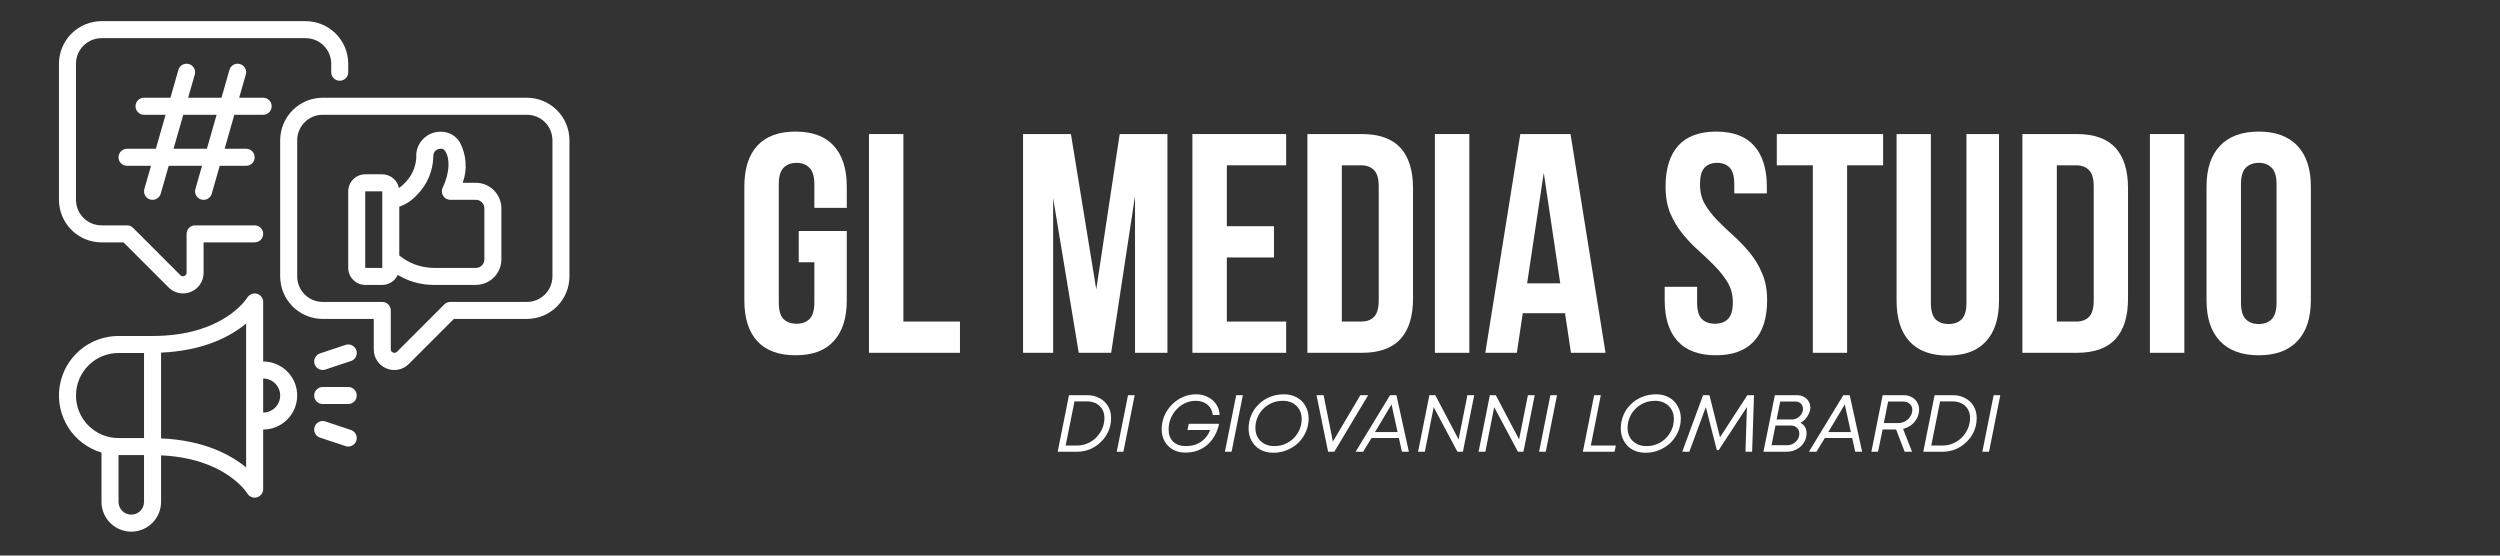 <?xml version="1.0" encoding="UTF-8"?>
<svg xmlns="http://www.w3.org/2000/svg" xmlns:xlink="http://www.w3.org/1999/xlink" width="360" zoomAndPan="magnify" viewBox="0 0 270 60" height="80" preserveAspectRatio="xMidYMid meet" version="1.2">
  <rect x="0" y="0" width="270" height="60" fill="#333333" stroke="none"/>
  <defs>
    <clipPath id="95b1ae6ca7">
      <path d="M 6 2.102 L 61.5 2.102 L 61.5 57.602 L 6 57.602 Z M 6 2.102 "></path>
    </clipPath>
  </defs>
  <g id="d7064270fe">
    <g clip-rule="nonzero" clip-path="url(#95b1ae6ca7)">
      <path style=" stroke:none;fill-rule:nonzero;fill:#ffffff;fill-opacity:1;" d="M 6.367 21.582 L 6.367 6.879 C 6.367 6.578 6.398 6.277 6.457 5.984 C 6.516 5.688 6.602 5.402 6.719 5.121 C 6.836 4.844 6.977 4.578 7.145 4.328 C 7.312 4.078 7.5 3.844 7.715 3.633 C 7.93 3.418 8.16 3.23 8.41 3.062 C 8.66 2.895 8.926 2.75 9.203 2.637 C 9.484 2.52 9.77 2.434 10.066 2.375 C 10.363 2.316 10.66 2.285 10.961 2.285 L 33.016 2.285 C 33.316 2.285 33.613 2.316 33.91 2.375 C 34.207 2.434 34.492 2.52 34.773 2.637 C 35.051 2.75 35.316 2.895 35.566 3.062 C 35.816 3.23 36.047 3.418 36.262 3.633 C 36.477 3.844 36.664 4.078 36.832 4.328 C 37 4.578 37.141 4.844 37.258 5.121 C 37.375 5.402 37.461 5.688 37.52 5.984 C 37.578 6.277 37.609 6.578 37.609 6.879 L 37.609 7.797 C 37.609 8.051 37.52 8.27 37.34 8.449 C 37.16 8.629 36.945 8.719 36.691 8.719 C 36.438 8.719 36.219 8.629 36.039 8.449 C 35.859 8.27 35.773 8.051 35.773 7.797 L 35.773 6.879 C 35.77 6.516 35.699 6.164 35.562 5.824 C 35.422 5.488 35.223 5.191 34.965 4.93 C 34.703 4.672 34.406 4.473 34.07 4.332 C 33.73 4.195 33.379 4.125 33.016 4.121 L 10.961 4.121 C 10.598 4.125 10.246 4.195 9.906 4.332 C 9.57 4.473 9.273 4.672 9.012 4.93 C 8.754 5.191 8.555 5.488 8.414 5.824 C 8.277 6.164 8.207 6.516 8.207 6.879 L 8.207 21.582 C 8.207 21.945 8.277 22.297 8.414 22.637 C 8.555 22.973 8.754 23.27 9.012 23.531 C 9.273 23.789 9.57 23.988 9.906 24.129 C 10.246 24.266 10.598 24.336 10.961 24.34 L 13.719 24.34 C 13.973 24.34 14.188 24.43 14.367 24.605 L 19.5 29.738 C 19.625 29.844 19.758 29.867 19.91 29.805 C 20.059 29.742 20.137 29.633 20.152 29.473 L 20.152 25.258 C 20.152 25.004 20.238 24.785 20.418 24.605 C 20.598 24.426 20.816 24.34 21.07 24.34 L 27.5 24.34 C 27.754 24.34 27.973 24.43 28.152 24.605 C 28.332 24.785 28.422 25.004 28.422 25.258 C 28.422 25.512 28.332 25.727 28.152 25.906 C 27.973 26.086 27.754 26.176 27.5 26.176 L 21.988 26.176 L 21.988 29.473 C 21.988 29.918 21.863 30.332 21.613 30.703 C 21.367 31.078 21.035 31.348 20.617 31.52 C 20.203 31.691 19.777 31.734 19.336 31.645 C 18.898 31.559 18.52 31.355 18.203 31.039 L 13.34 26.176 L 10.961 26.176 C 10.66 26.176 10.363 26.145 10.066 26.086 C 9.77 26.027 9.484 25.941 9.203 25.824 C 8.926 25.711 8.66 25.566 8.41 25.398 C 8.16 25.23 7.93 25.043 7.715 24.828 C 7.5 24.617 7.312 24.383 7.145 24.133 C 6.977 23.883 6.836 23.617 6.719 23.34 C 6.602 23.059 6.516 22.773 6.457 22.477 C 6.398 22.184 6.367 21.883 6.367 21.582 Z M 61.5 15.148 L 61.5 29.852 C 61.5 30.152 61.469 30.453 61.41 30.746 C 61.352 31.043 61.266 31.332 61.148 31.609 C 61.035 31.887 60.891 32.152 60.723 32.402 C 60.555 32.652 60.367 32.887 60.152 33.098 C 59.941 33.312 59.707 33.504 59.457 33.668 C 59.207 33.836 58.941 33.98 58.664 34.094 C 58.383 34.211 58.098 34.297 57.801 34.355 C 57.504 34.414 57.207 34.445 56.906 34.445 L 49.016 34.445 L 44.152 39.309 C 43.836 39.625 43.457 39.828 43.016 39.918 C 42.578 40.004 42.148 39.961 41.734 39.789 C 41.32 39.617 40.988 39.348 40.738 38.973 C 40.492 38.602 40.367 38.188 40.367 37.742 L 40.367 34.445 L 34.852 34.445 C 34.551 34.445 34.254 34.414 33.957 34.355 C 33.66 34.297 33.375 34.211 33.094 34.094 C 32.816 33.98 32.551 33.836 32.301 33.668 C 32.051 33.504 31.82 33.312 31.605 33.098 C 31.391 32.887 31.203 32.652 31.035 32.402 C 30.867 32.152 30.727 31.887 30.609 31.609 C 30.492 31.332 30.406 31.043 30.348 30.746 C 30.289 30.453 30.258 30.152 30.258 29.852 L 30.258 15.148 C 30.258 14.848 30.289 14.551 30.348 14.254 C 30.406 13.957 30.492 13.672 30.609 13.391 C 30.727 13.113 30.867 12.848 31.035 12.598 C 31.203 12.348 31.391 12.117 31.605 11.902 C 31.82 11.688 32.051 11.5 32.301 11.332 C 32.551 11.164 32.816 11.023 33.094 10.906 C 33.375 10.789 33.66 10.703 33.957 10.645 C 34.254 10.586 34.551 10.555 34.852 10.555 L 56.906 10.555 C 57.207 10.555 57.504 10.586 57.801 10.645 C 58.098 10.703 58.383 10.789 58.664 10.906 C 58.941 11.023 59.207 11.164 59.457 11.332 C 59.707 11.5 59.941 11.688 60.152 11.902 C 60.367 12.117 60.555 12.348 60.723 12.598 C 60.891 12.848 61.035 13.113 61.148 13.391 C 61.266 13.672 61.352 13.957 61.41 14.254 C 61.469 14.551 61.5 14.848 61.5 15.148 Z M 59.664 15.148 C 59.66 14.785 59.59 14.434 59.453 14.094 C 59.312 13.758 59.113 13.461 58.855 13.199 C 58.594 12.941 58.297 12.742 57.961 12.602 C 57.621 12.465 57.27 12.395 56.906 12.395 L 34.852 12.395 C 34.488 12.395 34.137 12.465 33.797 12.602 C 33.461 12.742 33.164 12.941 32.906 13.199 C 32.645 13.461 32.445 13.758 32.309 14.094 C 32.168 14.434 32.098 14.785 32.098 15.148 L 32.098 29.852 C 32.098 30.215 32.168 30.566 32.309 30.906 C 32.445 31.242 32.645 31.543 32.906 31.801 C 33.164 32.059 33.461 32.258 33.797 32.398 C 34.137 32.539 34.488 32.609 34.852 32.609 L 41.285 32.609 C 41.539 32.609 41.754 32.699 41.934 32.879 C 42.113 33.055 42.203 33.273 42.203 33.527 L 42.203 37.742 C 42.215 37.902 42.297 38.012 42.445 38.074 C 42.594 38.137 42.73 38.113 42.852 38.012 L 47.984 32.879 C 48.164 32.699 48.383 32.609 48.637 32.609 L 56.906 32.609 C 57.27 32.609 57.621 32.539 57.961 32.398 C 58.297 32.258 58.594 32.059 58.855 31.801 C 59.113 31.543 59.312 31.242 59.453 30.906 C 59.59 30.566 59.66 30.215 59.664 29.852 Z M 25.309 12.395 L 24.258 16.066 L 26.582 16.066 C 26.836 16.066 27.055 16.156 27.234 16.336 C 27.41 16.516 27.5 16.734 27.5 16.988 C 27.5 17.242 27.41 17.457 27.234 17.637 C 27.055 17.816 26.836 17.906 26.582 17.906 L 23.73 17.906 L 22.871 20.914 C 22.816 21.113 22.707 21.273 22.543 21.395 C 22.379 21.52 22.195 21.582 21.988 21.582 C 21.902 21.582 21.82 21.57 21.734 21.547 C 21.492 21.477 21.309 21.332 21.184 21.109 C 21.062 20.887 21.035 20.656 21.105 20.41 L 21.82 17.906 L 18.219 17.906 L 17.359 20.914 C 17.301 21.113 17.191 21.273 17.027 21.395 C 16.867 21.52 16.68 21.582 16.477 21.582 C 16.391 21.582 16.305 21.57 16.223 21.547 C 15.98 21.477 15.797 21.332 15.672 21.109 C 15.551 20.887 15.523 20.656 15.59 20.41 L 16.309 17.906 L 13.719 17.906 C 13.465 17.906 13.25 17.816 13.07 17.637 C 12.891 17.457 12.801 17.242 12.801 16.988 C 12.801 16.734 12.891 16.516 13.07 16.336 C 13.25 16.156 13.465 16.066 13.719 16.066 L 16.832 16.066 L 17.883 12.395 L 15.555 12.395 C 15.301 12.395 15.086 12.305 14.906 12.125 C 14.727 11.945 14.637 11.727 14.637 11.473 C 14.637 11.219 14.727 11.004 14.906 10.824 C 15.086 10.645 15.301 10.555 15.555 10.555 L 18.406 10.555 L 19.266 7.547 C 19.336 7.305 19.484 7.121 19.703 6.996 C 19.926 6.875 20.16 6.848 20.402 6.918 C 20.645 6.988 20.828 7.133 20.953 7.352 C 21.074 7.574 21.102 7.809 21.035 8.051 L 20.32 10.555 L 23.922 10.555 L 24.781 7.547 C 24.852 7.305 24.996 7.121 25.219 6.996 C 25.438 6.875 25.672 6.848 25.914 6.918 C 26.16 6.988 26.344 7.133 26.465 7.352 C 26.59 7.574 26.617 7.809 26.547 8.051 L 25.832 10.555 L 28.422 10.555 C 28.676 10.555 28.891 10.645 29.07 10.824 C 29.25 11.004 29.34 11.219 29.34 11.473 C 29.34 11.727 29.25 11.945 29.07 12.125 C 28.891 12.305 28.676 12.395 28.422 12.395 Z M 23.395 12.395 L 19.793 12.395 L 18.742 16.066 L 22.344 16.066 Z M 54.148 22.5 L 54.148 28.012 C 54.148 28.379 54.078 28.73 53.938 29.066 C 53.797 29.406 53.598 29.703 53.34 29.961 C 53.082 30.219 52.785 30.418 52.445 30.559 C 52.109 30.699 51.758 30.77 51.391 30.77 L 46.797 30.77 C 45.418 30.758 44.137 30.398 42.953 29.691 C 42.805 30.02 42.578 30.281 42.277 30.477 C 41.977 30.672 41.645 30.77 41.285 30.77 L 39.445 30.77 C 39.203 30.77 38.969 30.723 38.742 30.629 C 38.52 30.535 38.32 30.402 38.148 30.23 C 37.977 30.059 37.844 29.859 37.75 29.637 C 37.656 29.41 37.609 29.176 37.609 28.934 L 37.609 20.664 C 37.609 20.418 37.656 20.184 37.75 19.961 C 37.844 19.734 37.977 19.535 38.148 19.363 C 38.32 19.191 38.52 19.059 38.742 18.965 C 38.969 18.871 39.203 18.824 39.445 18.824 L 41.285 18.824 C 41.496 18.824 41.703 18.863 41.902 18.934 C 42.105 19.004 42.285 19.109 42.449 19.242 C 42.613 19.379 42.75 19.539 42.859 19.719 C 42.969 19.902 43.047 20.098 43.086 20.309 C 43.305 20.156 43.508 19.984 43.691 19.793 C 44.457 19.031 44.883 18.113 44.961 17.039 C 44.91 16.273 45.145 15.609 45.664 15.043 C 46.227 14.469 46.91 14.195 47.719 14.23 C 48.121 14.242 48.5 14.352 48.848 14.559 C 49.195 14.766 49.473 15.047 49.676 15.398 C 50.027 16.07 50.23 16.785 50.281 17.539 C 50.336 18.297 50.23 19.031 49.973 19.742 L 51.391 19.742 C 51.758 19.742 52.109 19.812 52.445 19.953 C 52.785 20.094 53.082 20.293 53.34 20.551 C 53.598 20.809 53.797 21.109 53.938 21.445 C 54.078 21.785 54.148 22.137 54.148 22.5 Z M 41.285 28.934 L 41.285 20.664 L 39.445 20.664 L 39.445 28.934 Z M 52.312 22.5 C 52.312 22.246 52.223 22.031 52.043 21.852 C 51.863 21.672 51.645 21.582 51.391 21.582 L 48.637 21.582 C 48.477 21.582 48.328 21.543 48.191 21.469 C 48.055 21.391 47.941 21.285 47.859 21.152 C 47.773 21.02 47.727 20.871 47.719 20.715 C 47.711 20.559 47.738 20.406 47.809 20.266 C 48.633 18.547 48.559 17.074 48.117 16.379 C 48.047 16.262 47.895 16.066 47.719 16.066 C 47.441 16.043 47.203 16.125 47 16.305 C 46.844 16.488 46.777 16.699 46.797 16.938 C 46.777 17.711 46.613 18.453 46.309 19.168 C 46.004 19.879 45.574 20.508 45.027 21.055 C 44.496 21.637 43.863 22.062 43.121 22.324 L 43.121 27.594 C 44.195 28.453 45.422 28.902 46.797 28.934 L 51.391 28.934 C 51.645 28.934 51.863 28.844 52.043 28.664 C 52.223 28.484 52.312 28.266 52.312 28.012 Z M 32.098 42.715 C 32.094 43.203 32 43.672 31.816 44.121 C 31.629 44.57 31.363 44.969 31.02 45.312 C 30.676 45.656 30.277 45.922 29.828 46.109 C 29.375 46.297 28.906 46.391 28.422 46.391 L 28.422 52.824 C 28.422 53.031 28.359 53.215 28.234 53.379 C 28.109 53.543 27.945 53.652 27.746 53.707 C 27.547 53.766 27.352 53.754 27.16 53.676 C 26.969 53.602 26.82 53.473 26.715 53.297 C 26.617 53.141 24.262 49.484 17.395 49.18 L 17.395 54.203 C 17.395 54.629 17.312 55.039 17.148 55.434 C 16.984 55.828 16.754 56.176 16.453 56.477 C 16.152 56.777 15.801 57.008 15.41 57.172 C 15.016 57.336 14.605 57.418 14.18 57.418 C 13.75 57.418 13.34 57.336 12.945 57.172 C 12.555 57.008 12.207 56.777 11.902 56.477 C 11.602 56.176 11.371 55.828 11.207 55.434 C 11.043 55.039 10.961 54.629 10.961 54.203 L 10.961 48.875 C 10.594 48.766 10.238 48.625 9.898 48.453 C 9.555 48.281 9.23 48.078 8.926 47.848 C 8.621 47.617 8.336 47.363 8.078 47.082 C 7.816 46.801 7.582 46.496 7.379 46.176 C 7.172 45.852 6.996 45.512 6.852 45.156 C 6.703 44.805 6.59 44.438 6.512 44.066 C 6.43 43.691 6.383 43.312 6.371 42.93 C 6.359 42.547 6.379 42.164 6.434 41.785 C 6.492 41.406 6.578 41.035 6.699 40.672 C 6.82 40.309 6.977 39.957 7.16 39.621 C 7.344 39.285 7.555 38.969 7.797 38.672 C 8.039 38.375 8.305 38.102 8.594 37.848 C 8.883 37.598 9.191 37.375 9.523 37.18 C 9.852 36.984 10.195 36.82 10.555 36.688 C 10.914 36.555 11.281 36.453 11.66 36.387 C 12.035 36.316 12.418 36.285 12.801 36.285 L 16.477 36.285 C 24.062 36.285 26.613 32.301 26.715 32.129 C 26.824 31.957 26.977 31.832 27.168 31.758 C 27.359 31.68 27.555 31.672 27.75 31.727 C 27.949 31.781 28.109 31.891 28.234 32.055 C 28.359 32.219 28.422 32.402 28.422 32.609 L 28.422 39.039 C 28.906 39.039 29.375 39.133 29.828 39.32 C 30.277 39.508 30.676 39.773 31.02 40.117 C 31.363 40.461 31.629 40.859 31.816 41.309 C 32 41.758 32.094 42.227 32.098 42.715 Z M 12.801 47.309 L 15.555 47.309 L 15.555 38.121 L 12.801 38.121 C 12.496 38.121 12.199 38.152 11.902 38.211 C 11.609 38.27 11.32 38.355 11.043 38.473 C 10.762 38.586 10.496 38.727 10.246 38.895 C 9.996 39.062 9.766 39.254 9.551 39.469 C 9.336 39.68 9.148 39.914 8.98 40.164 C 8.812 40.414 8.672 40.68 8.555 40.957 C 8.441 41.234 8.352 41.523 8.293 41.82 C 8.234 42.113 8.207 42.414 8.207 42.715 C 8.207 43.016 8.234 43.316 8.293 43.613 C 8.352 43.906 8.441 44.195 8.555 44.473 C 8.672 44.754 8.812 45.016 8.98 45.27 C 9.148 45.52 9.336 45.75 9.551 45.965 C 9.766 46.176 9.996 46.367 10.246 46.535 C 10.496 46.703 10.762 46.844 11.043 46.961 C 11.32 47.074 11.609 47.164 11.902 47.223 C 12.199 47.281 12.496 47.309 12.801 47.309 Z M 15.555 54.203 L 15.555 49.148 L 12.801 49.148 L 12.801 54.203 C 12.801 54.383 12.836 54.559 12.906 54.73 C 12.973 54.898 13.074 55.047 13.203 55.176 C 13.332 55.305 13.48 55.406 13.652 55.477 C 13.82 55.543 13.996 55.578 14.18 55.578 C 14.359 55.578 14.535 55.543 14.707 55.477 C 14.875 55.406 15.023 55.305 15.152 55.176 C 15.281 55.047 15.383 54.898 15.453 54.73 C 15.52 54.559 15.555 54.383 15.555 54.203 Z M 26.582 34.941 C 24.965 36.289 22.055 37.887 17.395 38.082 L 17.395 47.348 C 22.055 47.543 24.965 49.141 26.582 50.488 Z M 30.258 42.715 C 30.258 42.473 30.211 42.238 30.117 42.012 C 30.023 41.789 29.891 41.59 29.719 41.418 C 29.547 41.246 29.348 41.113 29.125 41.02 C 28.898 40.926 28.664 40.879 28.422 40.879 L 28.422 44.555 C 28.664 44.555 28.898 44.508 29.125 44.414 C 29.348 44.32 29.547 44.188 29.719 44.016 C 29.891 43.844 30.023 43.645 30.117 43.418 C 30.211 43.195 30.258 42.961 30.258 42.715 Z M 37.609 41.797 L 34.852 41.797 C 34.598 41.797 34.383 41.887 34.203 42.066 C 34.023 42.246 33.934 42.461 33.934 42.715 C 33.934 42.969 34.023 43.188 34.203 43.367 C 34.383 43.543 34.598 43.633 34.852 43.633 L 37.609 43.633 C 37.863 43.633 38.078 43.543 38.258 43.367 C 38.438 43.188 38.527 42.969 38.527 42.715 C 38.527 42.461 38.438 42.246 38.258 42.066 C 38.078 41.887 37.863 41.797 37.609 41.797 Z M 37.898 46.438 L 35.145 45.52 C 34.902 45.438 34.668 45.453 34.441 45.566 C 34.215 45.68 34.059 45.859 33.98 46.102 C 33.898 46.34 33.914 46.574 34.027 46.801 C 34.145 47.027 34.32 47.184 34.562 47.262 L 37.32 48.18 C 37.559 48.262 37.793 48.242 38.02 48.129 C 38.246 48.016 38.398 47.84 38.477 47.602 C 38.559 47.359 38.543 47.125 38.43 46.898 C 38.316 46.672 38.141 46.52 37.898 46.438 Z M 34.852 39.957 C 34.953 39.957 35.051 39.941 35.145 39.91 L 37.898 38.992 C 38.141 38.914 38.32 38.758 38.434 38.531 C 38.547 38.305 38.562 38.07 38.484 37.828 C 38.402 37.59 38.25 37.41 38.02 37.297 C 37.793 37.184 37.559 37.168 37.32 37.25 L 34.562 38.168 C 34.348 38.238 34.184 38.371 34.066 38.566 C 33.949 38.758 33.91 38.965 33.945 39.188 C 33.98 39.41 34.086 39.594 34.258 39.738 C 34.43 39.887 34.629 39.957 34.852 39.957 Z M 34.852 39.957 "></path>
    </g>
    <g style="fill:#ffffff;fill-opacity:1;">
      <g transform="translate(79.342, 38.103)">
        <path style="stroke:none" d="M 6.922 -13.156 L 12.109 -13.156 L 12.109 -5.672 C 12.109 -3.754 11.641 -2.285 10.703 -1.266 C 9.773 -0.242 8.398 0.266 6.578 0.266 C 4.754 0.266 3.375 -0.242 2.438 -1.266 C 1.508 -2.285 1.047 -3.754 1.047 -5.672 L 1.047 -17.953 C 1.047 -19.867 1.508 -21.336 2.438 -22.359 C 3.375 -23.379 4.754 -23.891 6.578 -23.891 C 8.398 -23.891 9.773 -23.379 10.703 -22.359 C 11.641 -21.336 12.109 -19.867 12.109 -17.953 L 12.109 -15.656 L 8.609 -15.656 L 8.609 -18.188 C 8.609 -19.039 8.43 -19.641 8.078 -19.984 C 7.734 -20.336 7.27 -20.516 6.688 -20.516 C 6.102 -20.516 5.633 -20.336 5.281 -19.984 C 4.938 -19.641 4.766 -19.039 4.766 -18.188 L 4.766 -5.438 C 4.766 -4.582 4.938 -3.984 5.281 -3.641 C 5.633 -3.305 6.102 -3.141 6.688 -3.141 C 7.27 -3.141 7.734 -3.305 8.078 -3.641 C 8.43 -3.984 8.609 -4.582 8.609 -5.438 L 8.609 -9.781 L 6.922 -9.781 Z M 6.922 -13.156 "></path>
      </g>
    </g>
    <g style="fill:#ffffff;fill-opacity:1;">
      <g transform="translate(92.505, 38.103)">
        <path style="stroke:none" d="M 1.344 -23.625 L 5.062 -23.625 L 5.062 -3.375 L 11.172 -3.375 L 11.172 0 L 1.344 0 Z M 1.344 -23.625 "></path>
      </g>
    </g>
    <g style="fill:#ffffff;fill-opacity:1;">
      <g transform="translate(103.946, 38.103)">
        <path style="stroke:none" d=""></path>
      </g>
    </g>
    <g style="fill:#ffffff;fill-opacity:1;">
      <g transform="translate(109.177, 38.103)">
        <path style="stroke:none" d="M 9.219 -6.844 L 11.75 -23.625 L 16.906 -23.625 L 16.906 0 L 13.406 0 L 13.406 -16.938 L 10.828 0 L 7.328 0 L 4.562 -16.703 L 4.562 0 L 1.312 0 L 1.312 -23.625 L 6.484 -23.625 Z M 9.219 -6.844 "></path>
      </g>
    </g>
    <g style="fill:#ffffff;fill-opacity:1;">
      <g transform="translate(127.436, 38.103)">
        <path style="stroke:none" d="M 5.062 -13.672 L 10.156 -13.672 L 10.156 -10.297 L 5.062 -10.297 L 5.062 -3.375 L 11.469 -3.375 L 11.469 0 L 1.344 0 L 1.344 -23.625 L 11.469 -23.625 L 11.469 -20.25 L 5.062 -20.25 Z M 5.062 -13.672 "></path>
      </g>
    </g>
    <g style="fill:#ffffff;fill-opacity:1;">
      <g transform="translate(139.856, 38.103)">
        <path style="stroke:none" d="M 1.344 -23.625 L 7.219 -23.625 C 9.094 -23.625 10.484 -23.129 11.391 -22.141 C 12.297 -21.148 12.75 -19.695 12.75 -17.781 L 12.75 -5.844 C 12.75 -3.926 12.297 -2.473 11.391 -1.484 C 10.484 -0.492 9.094 0 7.219 0 L 1.344 0 Z M 5.062 -20.25 L 5.062 -3.375 L 7.156 -3.375 C 7.738 -3.375 8.195 -3.539 8.531 -3.875 C 8.875 -4.219 9.047 -4.816 9.047 -5.672 L 9.047 -17.953 C 9.047 -18.805 8.875 -19.398 8.531 -19.734 C 8.195 -20.078 7.738 -20.25 7.156 -20.25 Z M 5.062 -20.25 "></path>
      </g>
    </g>
    <g style="fill:#ffffff;fill-opacity:1;">
      <g transform="translate(153.626, 38.103)">
        <path style="stroke:none" d="M 1.344 -23.625 L 5.062 -23.625 L 5.062 0 L 1.344 0 Z M 1.344 -23.625 "></path>
      </g>
    </g>
    <g style="fill:#ffffff;fill-opacity:1;">
      <g transform="translate(160.038, 38.103)">
        <path style="stroke:none" d="M 13.359 0 L 9.625 0 L 8.984 -4.281 L 4.422 -4.281 L 3.781 0 L 0.375 0 L 4.156 -23.625 L 9.578 -23.625 Z M 4.891 -7.5 L 8.469 -7.5 L 6.688 -19.438 Z M 4.891 -7.5 "></path>
      </g>
    </g>
    <g style="fill:#ffffff;fill-opacity:1;">
      <g transform="translate(173.775, 38.103)">
        <path style="stroke:none" d=""></path>
      </g>
    </g>
    <g style="fill:#ffffff;fill-opacity:1;">
      <g transform="translate(179.006, 38.103)">
        <path style="stroke:none" d="M 0.875 -17.953 C 0.875 -19.867 1.328 -21.336 2.234 -22.359 C 3.148 -23.379 4.52 -23.891 6.344 -23.891 C 8.164 -23.891 9.531 -23.379 10.438 -22.359 C 11.352 -21.336 11.812 -19.867 11.812 -17.953 L 11.812 -17.219 L 8.297 -17.219 L 8.297 -18.188 C 8.297 -19.039 8.133 -19.641 7.812 -19.984 C 7.488 -20.336 7.035 -20.516 6.453 -20.516 C 5.859 -20.516 5.398 -20.336 5.078 -19.984 C 4.754 -19.641 4.594 -19.039 4.594 -18.188 C 4.594 -17.375 4.77 -16.66 5.125 -16.047 C 5.488 -15.43 5.941 -14.848 6.484 -14.297 C 7.023 -13.742 7.602 -13.191 8.219 -12.641 C 8.832 -12.086 9.41 -11.484 9.953 -10.828 C 10.492 -10.18 10.941 -9.441 11.297 -8.609 C 11.66 -7.773 11.844 -6.797 11.844 -5.672 C 11.844 -3.754 11.375 -2.285 10.438 -1.266 C 9.508 -0.242 8.133 0.266 6.312 0.266 C 4.488 0.266 3.109 -0.242 2.172 -1.266 C 1.242 -2.285 0.781 -3.754 0.781 -5.672 L 0.781 -7.125 L 4.281 -7.125 L 4.281 -5.438 C 4.281 -4.582 4.453 -3.984 4.797 -3.641 C 5.148 -3.305 5.617 -3.141 6.203 -3.141 C 6.797 -3.141 7.266 -3.305 7.609 -3.641 C 7.961 -3.984 8.141 -4.582 8.141 -5.438 C 8.141 -6.25 7.957 -6.961 7.594 -7.578 C 7.227 -8.191 6.773 -8.773 6.234 -9.328 C 5.703 -9.879 5.125 -10.43 4.5 -10.984 C 3.883 -11.535 3.305 -12.133 2.766 -12.781 C 2.223 -13.438 1.77 -14.18 1.406 -15.016 C 1.051 -15.848 0.875 -16.828 0.875 -17.953 Z M 0.875 -17.953 "></path>
      </g>
    </g>
    <g style="fill:#ffffff;fill-opacity:1;">
      <g transform="translate(191.628, 38.103)">
        <path style="stroke:none" d="M 0.266 -23.625 L 11.75 -23.625 L 11.75 -20.25 L 7.859 -20.25 L 7.859 0 L 4.156 0 L 4.156 -20.25 L 0.266 -20.25 Z M 0.266 -23.625 "></path>
      </g>
    </g>
    <g style="fill:#ffffff;fill-opacity:1;">
      <g transform="translate(203.643, 38.103)">
        <path style="stroke:none" d="M 4.891 -23.625 L 4.891 -5.406 C 4.891 -4.551 5.062 -3.953 5.406 -3.609 C 5.758 -3.273 6.227 -3.109 6.812 -3.109 C 7.395 -3.109 7.859 -3.273 8.203 -3.609 C 8.555 -3.953 8.734 -4.551 8.734 -5.406 L 8.734 -23.625 L 12.25 -23.625 L 12.25 -5.641 C 12.25 -3.723 11.781 -2.254 10.844 -1.234 C 9.914 -0.211 8.539 0.297 6.719 0.297 C 4.895 0.297 3.516 -0.211 2.578 -1.234 C 1.648 -2.254 1.188 -3.723 1.188 -5.641 L 1.188 -23.625 Z M 4.891 -23.625 "></path>
      </g>
    </g>
    <g style="fill:#ffffff;fill-opacity:1;">
      <g transform="translate(217.076, 38.103)">
        <path style="stroke:none" d="M 1.344 -23.625 L 7.219 -23.625 C 9.094 -23.625 10.484 -23.129 11.391 -22.141 C 12.297 -21.148 12.75 -19.695 12.75 -17.781 L 12.75 -5.844 C 12.75 -3.926 12.297 -2.473 11.391 -1.484 C 10.484 -0.492 9.094 0 7.219 0 L 1.344 0 Z M 5.062 -20.25 L 5.062 -3.375 L 7.156 -3.375 C 7.738 -3.375 8.195 -3.539 8.531 -3.875 C 8.875 -4.219 9.047 -4.816 9.047 -5.672 L 9.047 -17.953 C 9.047 -18.805 8.875 -19.398 8.531 -19.734 C 8.195 -20.078 7.738 -20.25 7.156 -20.25 Z M 5.062 -20.25 "></path>
      </g>
    </g>
    <g style="fill:#ffffff;fill-opacity:1;">
      <g transform="translate(230.846, 38.103)">
        <path style="stroke:none" d="M 1.344 -23.625 L 5.062 -23.625 L 5.062 0 L 1.344 0 Z M 1.344 -23.625 "></path>
      </g>
    </g>
    <g style="fill:#ffffff;fill-opacity:1;">
      <g transform="translate(237.259, 38.103)">
        <path style="stroke:none" d="M 4.766 -5.438 C 4.766 -4.582 4.938 -3.977 5.281 -3.625 C 5.633 -3.281 6.102 -3.109 6.688 -3.109 C 7.27 -3.109 7.734 -3.281 8.078 -3.625 C 8.43 -3.977 8.609 -4.582 8.609 -5.438 L 8.609 -18.188 C 8.609 -19.039 8.43 -19.641 8.078 -19.984 C 7.734 -20.336 7.27 -20.516 6.688 -20.516 C 6.102 -20.516 5.633 -20.336 5.281 -19.984 C 4.938 -19.641 4.766 -19.039 4.766 -18.188 Z M 1.047 -17.953 C 1.047 -19.867 1.531 -21.336 2.5 -22.359 C 3.469 -23.379 4.863 -23.891 6.688 -23.891 C 8.508 -23.891 9.898 -23.379 10.859 -22.359 C 11.828 -21.336 12.312 -19.867 12.312 -17.953 L 12.312 -5.672 C 12.312 -3.754 11.828 -2.285 10.859 -1.266 C 9.898 -0.242 8.508 0.266 6.688 0.266 C 4.863 0.266 3.469 -0.242 2.5 -1.266 C 1.531 -2.285 1.047 -3.754 1.047 -5.672 Z M 1.047 -17.953 "></path>
      </g>
    </g>
    <g style="fill:#ffffff;fill-opacity:1;">
      <g transform="translate(113.856, 48.787)">
        <path style="stroke:none" d="M 3.547 -6.109 C 4.066 -6.109 4.52 -6 4.906 -5.781 C 5.301 -5.57 5.602 -5.285 5.812 -4.922 C 6.031 -4.555 6.141 -4.129 6.141 -3.641 C 6.141 -3.141 6.047 -2.672 5.859 -2.234 C 5.672 -1.797 5.406 -1.41 5.062 -1.078 C 4.727 -0.742 4.336 -0.477 3.891 -0.281 C 3.441 -0.094 2.961 0 2.453 0 L 0.375 0 L 1.594 -6.109 Z M 2.469 -0.672 C 2.875 -0.672 3.254 -0.75 3.609 -0.906 C 3.961 -1.062 4.273 -1.273 4.547 -1.547 C 4.816 -1.828 5.031 -2.145 5.188 -2.5 C 5.344 -2.863 5.422 -3.242 5.422 -3.641 C 5.422 -4.18 5.25 -4.613 4.906 -4.938 C 4.562 -5.27 4.094 -5.438 3.5 -5.438 L 2.188 -5.438 L 1.234 -0.672 Z M 2.469 -0.672 "></path>
      </g>
    </g>
    <g style="fill:#ffffff;fill-opacity:1;">
      <g transform="translate(120.234, 48.787)">
        <path style="stroke:none" d="M 0.375 0 L 1.594 -6.109 L 2.312 -6.109 L 1.094 0 Z M 0.375 0 "></path>
      </g>
    </g>
    <g style="fill:#ffffff;fill-opacity:1;">
      <g transform="translate(122.65, 48.787)">
        <path style="stroke:none" d=""></path>
      </g>
    </g>
    <g style="fill:#ffffff;fill-opacity:1;">
      <g transform="translate(124.962, 48.787)">
        <path style="stroke:none" d="M 3.281 -2.344 L 3.422 -3.016 L 6.703 -3.016 C 6.566 -2.391 6.332 -1.844 6 -1.375 C 5.676 -0.914 5.266 -0.555 4.766 -0.297 C 4.273 -0.035 3.719 0.094 3.094 0.094 C 2.57 0.094 2.117 -0.008 1.734 -0.219 C 1.348 -0.438 1.047 -0.734 0.828 -1.109 C 0.609 -1.492 0.5 -1.938 0.5 -2.438 C 0.5 -2.938 0.594 -3.41 0.781 -3.859 C 0.977 -4.316 1.242 -4.719 1.578 -5.062 C 1.922 -5.414 2.312 -5.691 2.75 -5.891 C 3.195 -6.098 3.68 -6.203 4.203 -6.203 C 4.68 -6.203 5.109 -6.102 5.484 -5.906 C 5.867 -5.719 6.172 -5.457 6.391 -5.125 C 6.617 -4.789 6.738 -4.406 6.75 -3.969 L 6.016 -3.969 C 5.973 -4.426 5.785 -4.797 5.453 -5.078 C 5.117 -5.359 4.691 -5.5 4.172 -5.5 C 3.766 -5.5 3.383 -5.414 3.031 -5.25 C 2.676 -5.082 2.363 -4.852 2.094 -4.562 C 1.832 -4.281 1.625 -3.953 1.469 -3.578 C 1.32 -3.211 1.25 -2.82 1.25 -2.406 C 1.25 -1.852 1.41 -1.414 1.734 -1.094 C 2.066 -0.77 2.531 -0.609 3.125 -0.609 C 3.758 -0.609 4.301 -0.766 4.75 -1.078 C 5.207 -1.391 5.535 -1.812 5.734 -2.344 Z M 3.281 -2.344 "></path>
      </g>
    </g>
    <g style="fill:#ffffff;fill-opacity:1;">
      <g transform="translate(131.916, 48.787)">
        <path style="stroke:none" d="M 0.375 0 L 1.594 -6.109 L 2.312 -6.109 L 1.094 0 Z M 0.375 0 "></path>
      </g>
    </g>
    <g style="fill:#ffffff;fill-opacity:1;">
      <g transform="translate(134.333, 48.787)">
        <path style="stroke:none" d="M 3.188 0.109 C 2.645 0.109 2.172 -0.004 1.766 -0.234 C 1.367 -0.461 1.062 -0.773 0.844 -1.172 C 0.625 -1.566 0.516 -2.008 0.516 -2.5 C 0.516 -3.008 0.609 -3.488 0.797 -3.938 C 0.984 -4.383 1.25 -4.773 1.594 -5.109 C 1.938 -5.453 2.336 -5.719 2.797 -5.906 C 3.266 -6.102 3.773 -6.203 4.328 -6.203 C 4.867 -6.203 5.336 -6.086 5.734 -5.859 C 6.129 -5.641 6.438 -5.332 6.656 -4.938 C 6.883 -4.539 7 -4.094 7 -3.594 C 7 -3.082 6.898 -2.602 6.703 -2.156 C 6.516 -1.719 6.25 -1.328 5.906 -0.984 C 5.562 -0.648 5.156 -0.383 4.688 -0.188 C 4.227 0.008 3.727 0.109 3.188 0.109 Z M 3.297 -0.609 C 3.723 -0.609 4.113 -0.688 4.469 -0.844 C 4.832 -1 5.145 -1.211 5.406 -1.484 C 5.676 -1.754 5.883 -2.066 6.031 -2.422 C 6.176 -2.773 6.25 -3.148 6.25 -3.547 C 6.25 -3.922 6.164 -4.254 6 -4.547 C 5.832 -4.848 5.594 -5.082 5.281 -5.25 C 4.977 -5.414 4.625 -5.5 4.219 -5.5 C 3.781 -5.5 3.383 -5.422 3.031 -5.266 C 2.676 -5.109 2.363 -4.895 2.094 -4.625 C 1.82 -4.352 1.613 -4.039 1.469 -3.688 C 1.32 -3.332 1.25 -2.961 1.25 -2.578 C 1.25 -2.191 1.332 -1.848 1.5 -1.547 C 1.676 -1.254 1.914 -1.023 2.219 -0.859 C 2.52 -0.691 2.879 -0.609 3.297 -0.609 Z M 3.297 -0.609 "></path>
      </g>
    </g>
    <g style="fill:#ffffff;fill-opacity:1;">
      <g transform="translate(141.278, 48.787)">
        <path style="stroke:none" d="M 5.641 -6.109 L 6.484 -6.109 L 2.828 0 L 2.156 0 L 0.906 -6.109 L 1.672 -6.109 L 2.672 -1.094 Z M 5.641 -6.109 "></path>
      </g>
    </g>
    <g style="fill:#ffffff;fill-opacity:1;">
      <g transform="translate(146.705, 48.787)">
        <path style="stroke:none" d="M 4.703 0 L 4.375 -1.484 L 1.422 -1.484 L 0.516 0 L -0.297 0 L 3.422 -6.109 L 4.109 -6.109 L 5.453 0 Z M 3.578 -5.109 L 1.797 -2.125 L 4.234 -2.125 Z M 3.578 -5.109 "></path>
      </g>
    </g>
    <g style="fill:#ffffff;fill-opacity:1;">
      <g transform="translate(152.777, 48.787)">
        <path style="stroke:none" d="M 5.703 -6.109 L 6.438 -6.109 L 5.219 0 L 4.625 0 L 2.062 -4.812 L 1.109 0 L 0.375 0 L 1.594 -6.109 L 2.234 -6.109 L 4.75 -1.328 Z M 5.703 -6.109 "></path>
      </g>
    </g>
    <g style="fill:#ffffff;fill-opacity:1;">
      <g transform="translate(159.312, 48.787)">
        <path style="stroke:none" d="M 5.703 -6.109 L 6.438 -6.109 L 5.219 0 L 4.625 0 L 2.062 -4.812 L 1.109 0 L 0.375 0 L 1.594 -6.109 L 2.234 -6.109 L 4.75 -1.328 Z M 5.703 -6.109 "></path>
      </g>
    </g>
    <g style="fill:#ffffff;fill-opacity:1;">
      <g transform="translate(165.847, 48.787)">
        <path style="stroke:none" d="M 0.375 0 L 1.594 -6.109 L 2.312 -6.109 L 1.094 0 Z M 0.375 0 "></path>
      </g>
    </g>
    <g style="fill:#ffffff;fill-opacity:1;">
      <g transform="translate(168.264, 48.787)">
        <path style="stroke:none" d=""></path>
      </g>
    </g>
    <g style="fill:#ffffff;fill-opacity:1;">
      <g transform="translate(170.576, 48.787)">
        <path style="stroke:none" d="M 1.234 -0.672 L 3.938 -0.672 L 3.797 0 L 0.375 0 L 1.594 -6.109 L 2.312 -6.109 Z M 1.234 -0.672 "></path>
      </g>
    </g>
    <g style="fill:#ffffff;fill-opacity:1;">
      <g transform="translate(174.528, 48.787)">
        <path style="stroke:none" d="M 3.188 0.109 C 2.645 0.109 2.172 -0.004 1.766 -0.234 C 1.367 -0.461 1.062 -0.773 0.844 -1.172 C 0.625 -1.566 0.516 -2.008 0.516 -2.5 C 0.516 -3.008 0.609 -3.488 0.797 -3.938 C 0.984 -4.383 1.25 -4.773 1.594 -5.109 C 1.938 -5.453 2.336 -5.719 2.797 -5.906 C 3.266 -6.102 3.773 -6.203 4.328 -6.203 C 4.867 -6.203 5.336 -6.086 5.734 -5.859 C 6.129 -5.641 6.438 -5.332 6.656 -4.938 C 6.883 -4.539 7 -4.094 7 -3.594 C 7 -3.082 6.898 -2.602 6.703 -2.156 C 6.516 -1.719 6.25 -1.328 5.906 -0.984 C 5.562 -0.648 5.156 -0.383 4.688 -0.188 C 4.227 0.008 3.727 0.109 3.188 0.109 Z M 3.297 -0.609 C 3.723 -0.609 4.113 -0.688 4.469 -0.844 C 4.832 -1 5.145 -1.211 5.406 -1.484 C 5.676 -1.754 5.883 -2.066 6.031 -2.422 C 6.176 -2.773 6.25 -3.148 6.25 -3.547 C 6.25 -3.922 6.164 -4.254 6 -4.547 C 5.832 -4.848 5.594 -5.082 5.281 -5.25 C 4.977 -5.414 4.625 -5.5 4.219 -5.5 C 3.781 -5.5 3.383 -5.422 3.031 -5.266 C 2.676 -5.109 2.363 -4.895 2.094 -4.625 C 1.82 -4.352 1.613 -4.039 1.469 -3.688 C 1.32 -3.332 1.25 -2.961 1.25 -2.578 C 1.25 -2.191 1.332 -1.848 1.5 -1.547 C 1.676 -1.254 1.914 -1.023 2.219 -0.859 C 2.52 -0.691 2.879 -0.609 3.297 -0.609 Z M 3.297 -0.609 "></path>
      </g>
    </g>
    <g style="fill:#ffffff;fill-opacity:1;">
      <g transform="translate(181.761, 48.787)">
        <path style="stroke:none" d="M 6.953 -6.109 L 7.672 -6.109 L 7.469 0 L 6.75 0 L 6.906 -4.828 L 3.859 -0.172 L 3.656 -0.172 L 2.469 -4.828 L 0.688 0 L -0.078 0 L 2.172 -6.109 L 2.859 -6.109 L 4 -1.562 Z M 6.953 -6.109 "></path>
      </g>
    </g>
    <g style="fill:#ffffff;fill-opacity:1;">
      <g transform="translate(190.093, 48.787)">
        <path style="stroke:none" d="M 4.359 -3.125 C 4.566 -3.02 4.727 -2.867 4.844 -2.672 C 4.957 -2.473 5.016 -2.242 5.016 -1.984 C 5.016 -1.609 4.914 -1.27 4.719 -0.969 C 4.52 -0.664 4.254 -0.426 3.922 -0.25 C 3.598 -0.082 3.238 0 2.844 0 L 0.359 0 L 1.594 -6.109 L 3.969 -6.109 C 4.258 -6.109 4.516 -6.047 4.734 -5.922 C 4.953 -5.805 5.117 -5.648 5.234 -5.453 C 5.359 -5.254 5.422 -5.031 5.422 -4.781 C 5.422 -4.562 5.367 -4.344 5.266 -4.125 C 5.172 -3.906 5.047 -3.707 4.891 -3.531 C 4.734 -3.363 4.555 -3.227 4.359 -3.125 Z M 4.625 -4.641 C 4.625 -4.867 4.547 -5.055 4.391 -5.203 C 4.242 -5.348 4.051 -5.422 3.812 -5.422 L 2.172 -5.422 L 1.781 -3.484 L 3.453 -3.484 C 3.648 -3.484 3.836 -3.535 4.016 -3.641 C 4.203 -3.754 4.348 -3.895 4.453 -4.062 C 4.566 -4.238 4.625 -4.43 4.625 -4.641 Z M 2.906 -0.703 C 3.156 -0.703 3.379 -0.758 3.578 -0.875 C 3.785 -1 3.945 -1.156 4.062 -1.344 C 4.176 -1.531 4.234 -1.738 4.234 -1.969 C 4.234 -2.219 4.148 -2.422 3.984 -2.578 C 3.828 -2.742 3.613 -2.828 3.344 -2.828 L 1.656 -2.828 L 1.234 -0.703 Z M 2.906 -0.703 "></path>
      </g>
    </g>
    <g style="fill:#ffffff;fill-opacity:1;">
      <g transform="translate(195.659, 48.787)">
        <path style="stroke:none" d="M 4.703 0 L 4.375 -1.484 L 1.422 -1.484 L 0.516 0 L -0.297 0 L 3.422 -6.109 L 4.109 -6.109 L 5.453 0 Z M 3.578 -5.109 L 1.797 -2.125 L 4.234 -2.125 Z M 3.578 -5.109 "></path>
      </g>
    </g>
    <g style="fill:#ffffff;fill-opacity:1;">
      <g transform="translate(201.732, 48.787)">
        <path style="stroke:none" d="M 5.531 -4.578 C 5.531 -4.223 5.453 -3.898 5.297 -3.609 C 5.148 -3.328 4.945 -3.086 4.688 -2.891 C 4.426 -2.691 4.129 -2.551 3.797 -2.469 L 4.766 0 L 3.969 0 L 3.047 -2.406 L 1.594 -2.406 L 1.094 0 L 0.375 0 L 1.594 -6.109 L 3.844 -6.109 C 4.176 -6.109 4.469 -6.039 4.719 -5.906 C 4.977 -5.77 5.176 -5.586 5.312 -5.359 C 5.457 -5.129 5.531 -4.867 5.531 -4.578 Z M 3.234 -3.094 C 3.523 -3.094 3.785 -3.156 4.016 -3.281 C 4.254 -3.414 4.441 -3.594 4.578 -3.812 C 4.723 -4.031 4.797 -4.27 4.797 -4.531 C 4.797 -4.801 4.703 -5.016 4.516 -5.172 C 4.336 -5.336 4.082 -5.422 3.75 -5.422 L 2.188 -5.422 L 1.719 -3.094 Z M 3.234 -3.094 "></path>
      </g>
    </g>
    <g style="fill:#ffffff;fill-opacity:1;">
      <g transform="translate(207.342, 48.787)">
        <path style="stroke:none" d="M 3.547 -6.109 C 4.066 -6.109 4.52 -6 4.906 -5.781 C 5.301 -5.57 5.602 -5.285 5.812 -4.922 C 6.031 -4.555 6.141 -4.129 6.141 -3.641 C 6.141 -3.141 6.047 -2.672 5.859 -2.234 C 5.672 -1.797 5.406 -1.41 5.062 -1.078 C 4.727 -0.742 4.336 -0.477 3.891 -0.281 C 3.441 -0.094 2.961 0 2.453 0 L 0.375 0 L 1.594 -6.109 Z M 2.469 -0.672 C 2.875 -0.672 3.254 -0.75 3.609 -0.906 C 3.961 -1.062 4.273 -1.273 4.547 -1.547 C 4.816 -1.828 5.031 -2.145 5.188 -2.5 C 5.344 -2.863 5.422 -3.242 5.422 -3.641 C 5.422 -4.18 5.25 -4.613 4.906 -4.938 C 4.562 -5.27 4.094 -5.438 3.5 -5.438 L 2.188 -5.438 L 1.234 -0.672 Z M 2.469 -0.672 "></path>
      </g>
    </g>
    <g style="fill:#ffffff;fill-opacity:1;">
      <g transform="translate(213.72, 48.787)">
        <path style="stroke:none" d="M 0.375 0 L 1.594 -6.109 L 2.312 -6.109 L 1.094 0 Z M 0.375 0 "></path>
      </g>
    </g>
  </g>
</svg>
